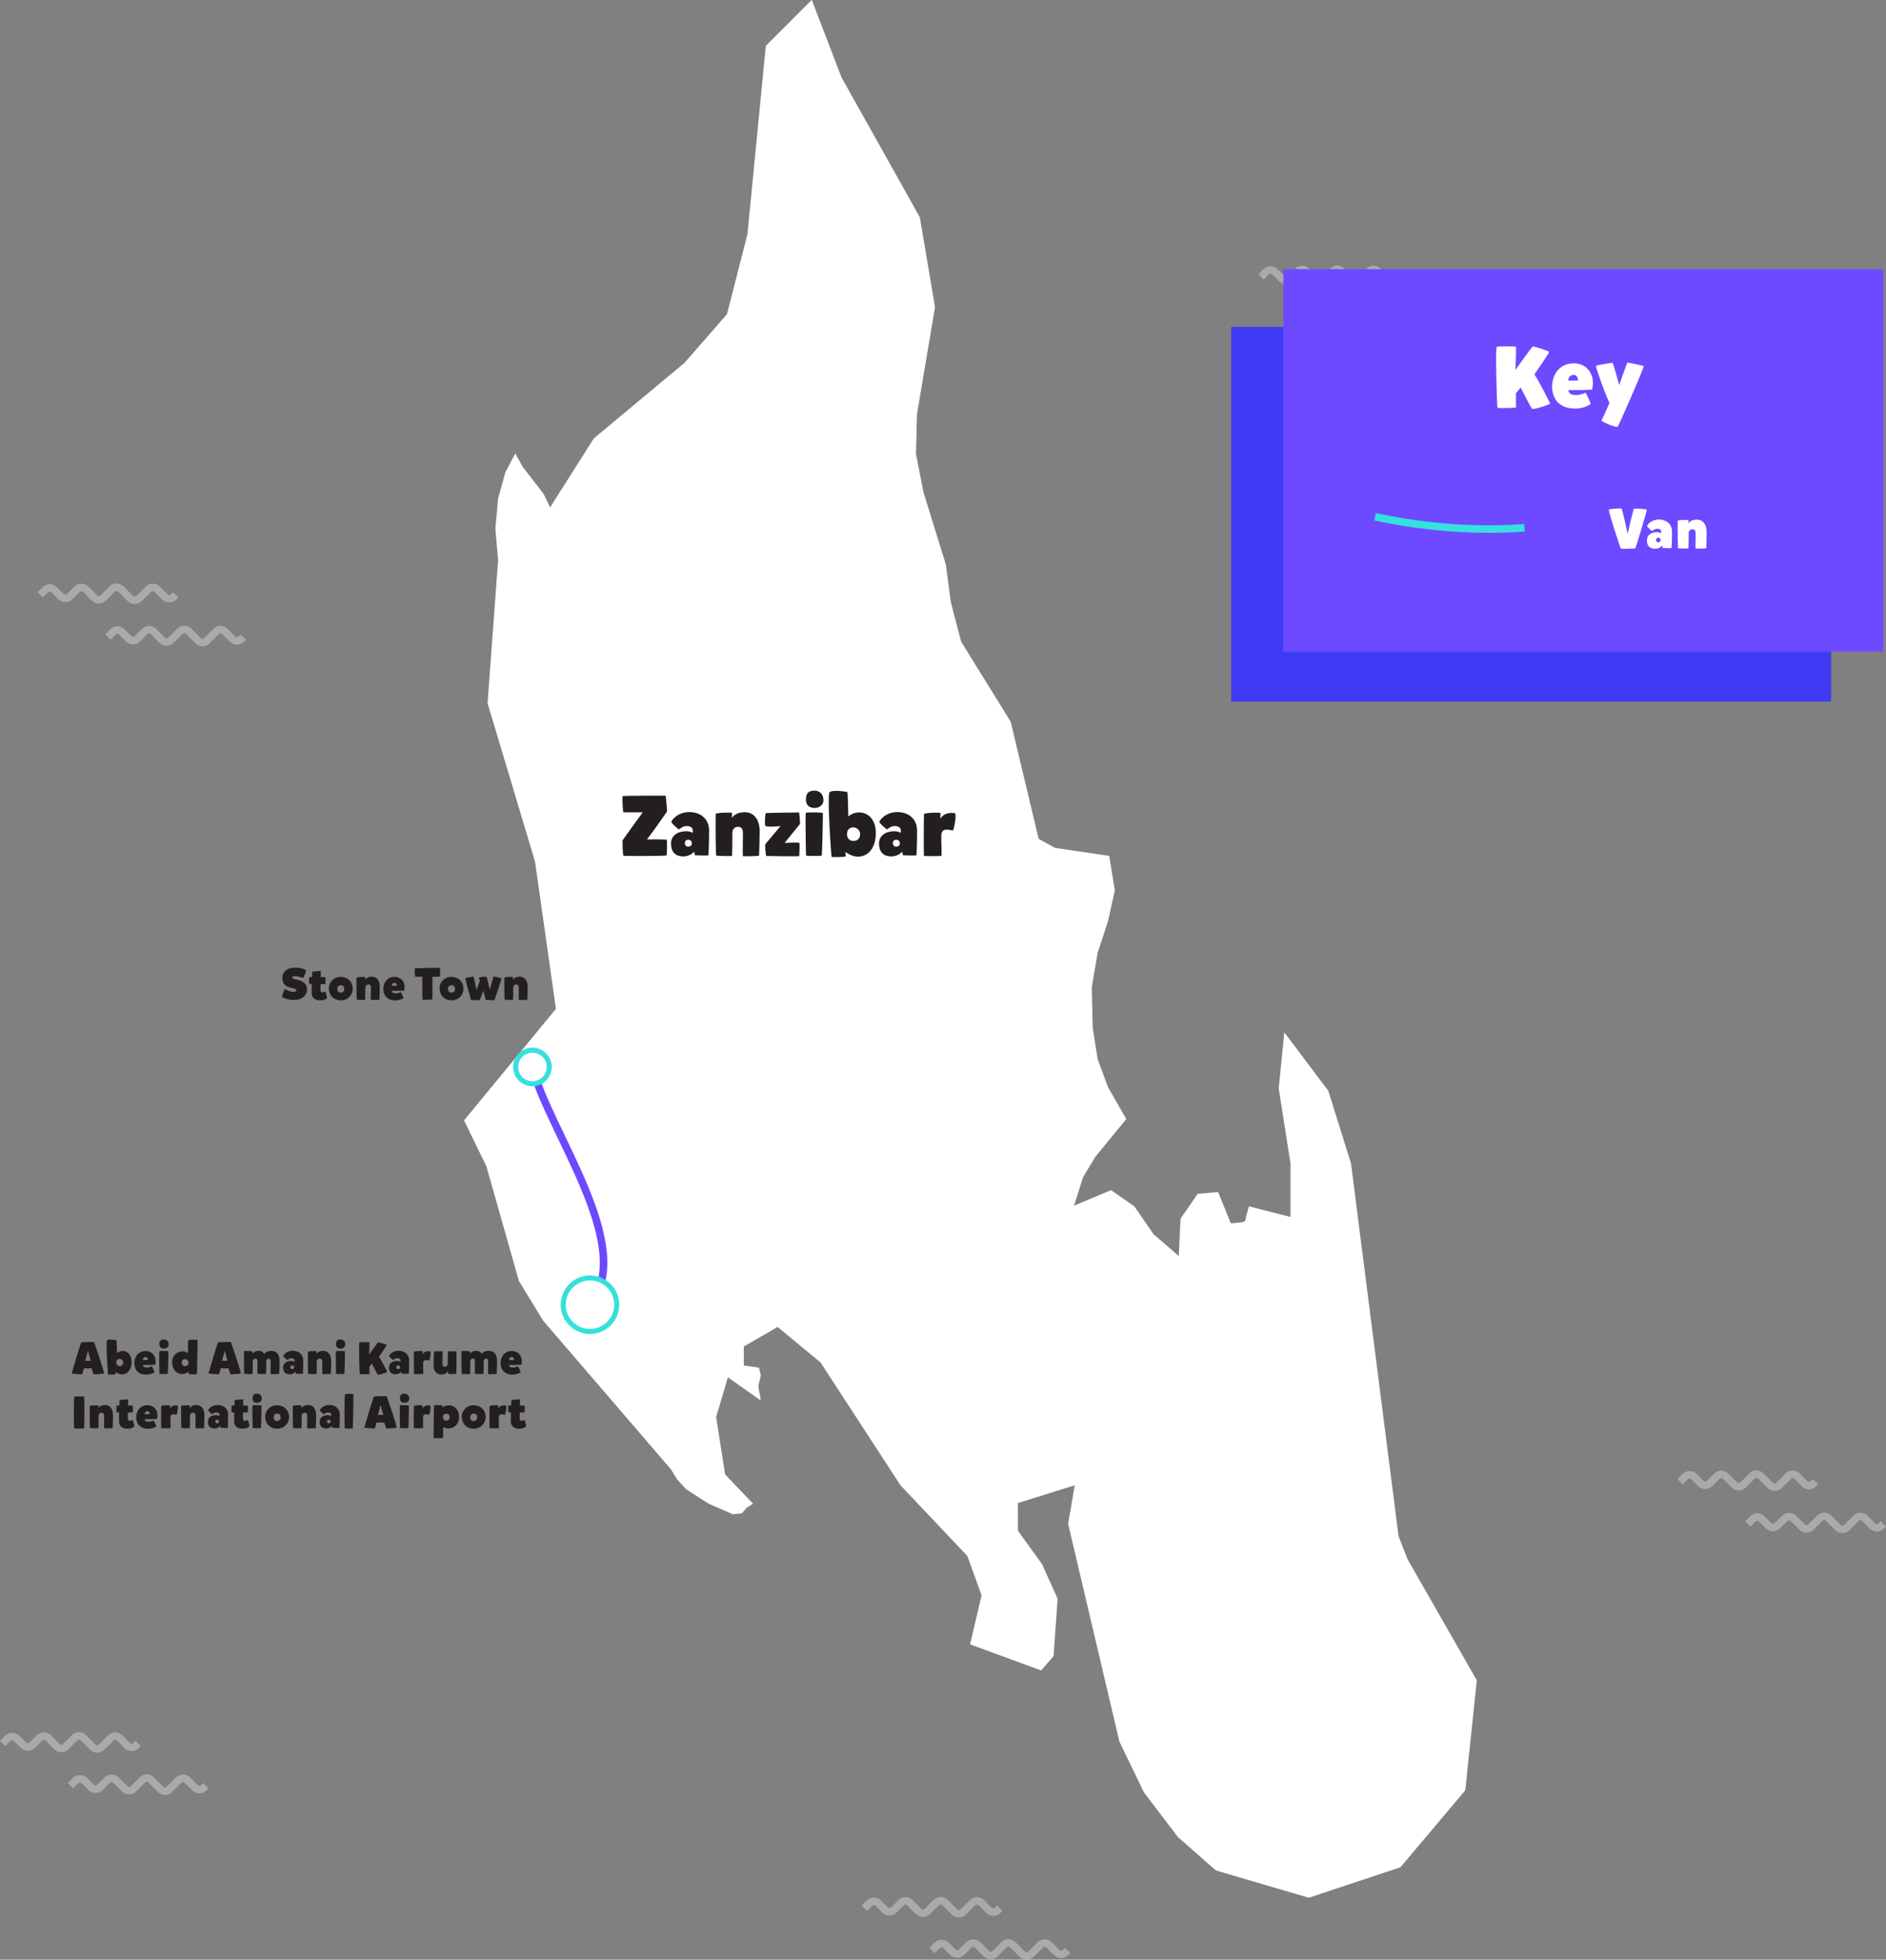 <?xml version="1.0" encoding="utf-8"?>
<svg xmlns="http://www.w3.org/2000/svg" id="Layer_2" viewBox="0 0 752.16 781.23">
  <rect x="0" y="0" width="752.16" height="781.23" fill="#808080" stroke="none"/>
  <defs>
    <style>.cls-1{stroke:#fff;}.cls-1,.cls-2,.cls-3{fill:none;stroke-width:3px;}.cls-1,.cls-2,.cls-3,.cls-4{stroke-miterlimit:10;}.cls-2{stroke:#6c49ff;}.cls-3,.cls-4{stroke:#36e0dc;}.cls-5,.cls-4{fill:#fff;}.cls-6{fill:#231f20;}.cls-7{fill:#3f3bf5;}.cls-8{fill:#6d4aff;}.cls-4{stroke-width:2px;}.cls-9{opacity:.33;}</style>
  </defs>
  <g id="waves">
    <g class="cls-9">
      <path class="cls-1" d="m16.03,237.13l2.04-2.04c.97-.97,2.54-.97,3.51,0l2.72,2.72c.97.97,2.54.97,3.51,0l2.89-2.89c.97-.97,2.54-.97,3.51,0l3.46,3.46c.97.97,2.54.97,3.51,0l3.55-3.55c.97-.97,2.54-.97,3.51,0l3.75,3.75c.97.97,2.54.97,3.51,0l3.68-3.68c.97-.97,2.54-.97,3.51,0l3.04,3.04c.97.97,2.54.97,3.51,0l.83-.83"/>
      <path class="cls-1" d="m43.04,253.96l2.04-2.04c.97-.97,2.54-.97,3.51,0l2.72,2.72c.97.97,2.54.97,3.51,0l2.89-2.89c.97-.97,2.54-.97,3.51,0l3.46,3.46c.97.97,2.54.97,3.51,0l3.55-3.55c.97-.97,2.54-.97,3.51,0l3.75,3.75c.97.97,2.54.97,3.51,0l3.68-3.68c.97-.97,2.54-.97,3.51,0l3.04,3.04c.97.97,2.54.97,3.51,0l.83-.83"/>
    </g>
    <g class="cls-9">
      <path class="cls-1" d="m1.06,695.04l2.04-2.04c.97-.97,2.54-.97,3.51,0l2.72,2.72c.97.97,2.54.97,3.51,0l2.89-2.89c.97-.97,2.54-.97,3.51,0l3.46,3.46c.97.97,2.54.97,3.51,0l3.55-3.55c.97-.97,2.54-.97,3.51,0l3.75,3.75c.97.97,2.54.97,3.51,0l3.68-3.68c.97-.97,2.54-.97,3.51,0l3.04,3.04c.97.97,2.54.97,3.51,0l.83-.83"/>
      <path class="cls-1" d="m28.08,711.87l2.04-2.04c.97-.97,2.54-.97,3.51,0l2.72,2.72c.97.97,2.54.97,3.51,0l2.89-2.89c.97-.97,2.54-.97,3.51,0l3.46,3.46c.97.97,2.54.97,3.51,0l3.55-3.55c.97-.97,2.54-.97,3.51,0l3.75,3.75c.97.97,2.54.97,3.51,0l3.68-3.68c.97-.97,2.54-.97,3.51,0l3.04,3.04c.97.97,2.54.97,3.51,0l.83-.83"/>
    </g>
    <g class="cls-9">
      <path class="cls-1" d="m670.04,590.69l2.04-2.04c.97-.97,2.54-.97,3.51,0l2.72,2.72c.97.97,2.54.97,3.51,0l2.89-2.89c.97-.97,2.54-.97,3.51,0l3.46,3.46c.97.97,2.54.97,3.51,0l3.55-3.55c.97-.97,2.54-.97,3.51,0l3.75,3.75c.97.97,2.54.97,3.51,0l3.68-3.68c.97-.97,2.54-.97,3.51,0l3.04,3.04c.97.97,2.54.97,3.51,0l.83-.83"/>
      <path class="cls-1" d="m697.06,607.52l2.04-2.04c.97-.97,2.54-.97,3.51,0l2.72,2.72c.97.97,2.54.97,3.51,0l2.89-2.89c.97-.97,2.54-.97,3.51,0l3.46,3.46c.97.97,2.54.97,3.51,0l3.55-3.55c.97-.97,2.54-.97,3.51,0l3.75,3.75c.97.97,2.54.97,3.51,0l3.68-3.68c.97-.97,2.54-.97,3.51,0l3.04,3.04c.97.97,2.54.97,3.51,0l.83-.83"/>
    </g>
    <g class="cls-9">
      <path class="cls-1" d="m344.7,760.72l2.04-2.04c.97-.97,2.54-.97,3.51,0l2.72,2.72c.97.97,2.54.97,3.51,0l2.89-2.89c.97-.97,2.54-.97,3.51,0l3.46,3.46c.97.97,2.54.97,3.51,0l3.55-3.55c.97-.97,2.54-.97,3.51,0l3.75,3.75c.97.97,2.54.97,3.51,0l3.68-3.68c.97-.97,2.54-.97,3.51,0l3.04,3.04c.97.97,2.54.97,3.51,0l.83-.83"/>
      <path class="cls-1" d="m371.72,777.55l2.04-2.04c.97-.97,2.54-.97,3.51,0l2.72,2.72c.97.97,2.54.97,3.51,0l2.89-2.89c.97-.97,2.54-.97,3.51,0l3.46,3.46c.97.97,2.54.97,3.51,0l3.55-3.55c.97-.97,2.54-.97,3.51,0l3.75,3.75c.97.97,2.54.97,3.51,0l3.68-3.68c.97-.97,2.54-.97,3.51,0l3.04,3.04c.97.97,2.54.97,3.51,0l.83-.83"/>
    </g>
    <g class="cls-9">
      <path class="cls-1" d="m502.89,110.39l2.04-2.04c.97-.97,2.54-.97,3.51,0l2.72,2.72c.97.97,2.54.97,3.51,0l2.89-2.89c.97-.97,2.54-.97,3.51,0l3.46,3.46c.97.97,2.54.97,3.51,0l3.55-3.55c.97-.97,2.54-.97,3.51,0l3.75,3.75c.97.97,2.54.97,3.51,0l3.68-3.68c.97-.97,2.54-.97,3.51,0l3.04,3.04c.97.97,2.54.97,3.51,0l.83-.83"/>
      <path class="cls-1" d="m529.91,127.22l2.04-2.04c.97-.97,2.54-.97,3.51,0l2.72,2.72c.97.97,2.54.97,3.51,0l2.89-2.89c.97-.97,2.54-.97,3.51,0l3.46,3.46c.97.97,2.54.97,3.51,0l3.55-3.55c.97-.97,2.54-.97,3.51,0l3.75,3.75c.97.97,2.54.97,3.51,0l3.68-3.68c.97-.97,2.54-.97,3.51,0l3.04,3.04c.97.97,2.54.97,3.51,0l.83-.83"/>
    </g>
  </g>
  <g id="Map">
    <path class="cls-5" d="m216.63,196.65l-8.08-10.41-3.06-5.46-3.97,7.56-2.87,10.41-1.1,11.99,1.1,12.51-4.2,57.1,18.93,63.13,8.33,58.7-36.66,44.47,8.9,18.2,13,45.81,9.69,15.85,50.89,59.17,2.62,4.21,3.56,3.86,8.93,5.7,9.62,4.2,3.6-.36,1.89-2.24,2.59-1.59-11.14-11.67-3.6-22.89,4.7-15.84,13.13,9.26-1.01-5.7,1.01-4.34-.73-3.06-6.06-.87v-7.57l13.47-7.79,17.1,14.1,31.93,49.03,26.63,28.14,5.71,15.69-4.61,19.56,28.36,10.41,4.95-5.71,1.61-22.89-6.18-13.74-9.65-13.36v-11.04l22.65-7.07-2.62,15.36,20.44,86.81,9.81,20.3,13.6,17.82,15.08,13.25,37.04,10.88,36.54-12.15,25.87-30.67,4.6-43.85-27.63-48.3-3.57-9.13-18.96-148.6-9.06-28.98-17.54-23.3-2.24,22.3,4.7,29.97v21.3l-16.59-4.2-1.11,3.93-.28,1.73-1.11.63-4.7.5-5.08-12.51-8.17.74-6.81,9.89-.72,14.87-10.03-8.66-7.67-11.14-9.31-6.46-14.73,6.2,3.6-11.4,4.95-8.17,12.27-14.95-7.32-12.78-4.1-11.14-1.96-12.4-.38-16.2,2.34-13.76,4.1-12.51,2.75-12.37-2.24-13.76-21.67-3.2-6.47-3.61-11.14-46.66-19.78-31.96-4.1-15.71-1.99-15-8.93-28.84-2.97-15.22.38-15.87,7.2-42.7-6.06-35.81-31.2-55.7-11.89-30.97-18.33,18.33-7.32,75.04-8.17,31.93-16.97,19.43-36.15,30.11-17.42,27.5-2.75-5.69Z"/>
  </g>
  <g id="route">
    <path class="cls-2" d="m235.29,520.12c18.83-23.02-16.96-69.83-22.95-94.77"/>
  </g>
  <g id="dots">
    <circle class="cls-4" cx="212.35" cy="425.34" r="6.69"/>
    <circle class="cls-4" cx="235.29" cy="520.12" r="10.67"/>
  </g>
  <g id="text">
    <path class="cls-6" d="m258.1,334.64c1.02-.03,7.34-.07,7.82.14.17.07.1,6.08-.1,6.25-.27.2-17.13.31-17.2.1-.34-1.12-.37-5.98-.34-6.12.07-.14,6.87-9.62,7.92-11.02l.03-.17c-.88,0-7.51.03-7.65,0-.1-.03-.61-6.32-.2-6.46.44-.17,16.9-.2,17.03-.17.14.07.71,5.88.58,6.36-.03.14-6.87,9.79-7.89,10.95v.14Z"/>
    <path class="cls-6" d="m274.9,323.72c4.11,0,7.89,2.41,7.89,7.41,0,3.88-.17,9.62-.27,9.83s-5.34,0-5.34,0l-.37-1.46s-1.39,1.9-4.25,1.9c-3.47,0-4.96-2.04-4.96-5.17s2.69-4.86,6.02-4.86c1.36,0,2.07.34,2.65.65.03-.48.54-2.72-2.41-2.72-1.7,0-2.79,1.29-3.09,1.29s-3.03-2.45-3.03-2.92c0-.54,2.38-3.94,7.17-3.94Zm-.41,13.8c.95,0,1.43-.61,1.43-1.39s-.65-1.39-1.43-1.39c-.85,0-1.39.61-1.39,1.39s.61,1.39,1.39,1.39Z"/>
    <path class="cls-6" d="m291.97,324.1c-.03.71-.07,1.73-.1,1.97.78-1.09,2.14-2.28,5.17-2.28,3.81,0,5.92,3.16,5.92,7.58,0,2.35-.14,8.09-.24,9.69-.03.31-6.39.31-6.46.24-.1-.07.03-8.06.03-9.15,0-1.6-.54-2.55-1.97-2.55s-2.24,1.19-2.24,2.21c0,.95-.03,9.28-.17,9.38-.1.14-6.19.07-6.32-.14-.07-.14-.27-9.25-.17-16.59.37-.51,6.19-.68,6.56-.37Z"/>
    <path class="cls-6" d="m318.69,323.89c.1.03.44,4.25.34,4.59-.07.1-6.12,7.48-6.12,7.58.34-.07,5.58-.37,5.92,0,.1.14.03,5.1-.14,5.24s-12.99-.03-13.12-.07c-.1-.07-.58-3.6-.34-4.69.03-.1,6.05-7.21,6.05-7.21,0,0-5.47.51-6.02-.07-.37-.34-.14-5.03.17-5.13.34-.07,13.16-.27,13.26-.24Z"/>
    <path class="cls-6" d="m328.14,324.06c.14.14-.27,16.76-.41,17-.14.24-6.19.14-6.26.03-.07-.1-.34-16.66-.1-17.03.24-.37,6.63-.14,6.76,0Zm-3.3-8.87c2.11,0,3.57,1.43,3.57,3.84,0,1.7-1.46,3.06-3.57,3.06s-3.43-1.16-3.43-3.3.61-3.6,3.43-3.6Z"/>
    <path class="cls-6" d="m337.22,339.6s.07,1.84-.03,1.87c-.68.2-5.41.27-5.54.14s-1.87-24.82-.78-25.84c1.09-1.02,6.87-.17,7.07,0,.2.17.37,9.72.37,9.72,0,0,1.7-1.63,4.32-1.63,3.09,0,6.66,2.35,6.66,8.19,0,6.53-3.5,9.45-7.11,9.45-2.79,0-4.96-1.9-4.96-1.9Zm3.09-9.76c-1.73,0-2.52,1.19-2.52,2.72s1.02,2.69,2.52,2.69c1.84,0,2.72-1.19,2.72-2.69s-1.22-2.72-2.72-2.72Z"/>
    <path class="cls-6" d="m357.86,323.72c4.11,0,7.89,2.41,7.89,7.41,0,3.88-.17,9.62-.27,9.83-.1.2-5.34,0-5.34,0l-.37-1.46s-1.39,1.9-4.25,1.9c-3.47,0-4.96-2.04-4.96-5.17s2.69-4.86,6.02-4.86c1.36,0,2.07.34,2.65.65.03-.48.54-2.72-2.41-2.72-1.7,0-2.79,1.29-3.09,1.29s-3.03-2.45-3.03-2.92c0-.54,2.38-3.94,7.17-3.94Zm-.41,13.8c.95,0,1.43-.61,1.43-1.39s-.65-1.39-1.43-1.39c-.85,0-1.39.61-1.39,1.39s.61,1.39,1.39,1.39Z"/>
    <path class="cls-6" d="m379.99,331.1c-.58-.17-1.87-.41-2.55-.37-1.5.03-1.94.95-2.04,2.31-.07.88.2,8.02.07,8.13-.1.14-6.87.2-7,0-.1-.14-.1-15.98.07-16.66.34-.54,6.15-.71,6.53-.41,0,.71,0,2.07-.03,2.31,1.22-2.18,3.47-2.55,5.81-2.24.68.41-.24,6.12-.85,6.94Z"/>
    <path class="cls-6" d="m36.55,545.51c-.2.02-2.72-.04-3.1-.05-.09.4-.59,2.32-.7,2.39-.11.07-3.89-.2-4.18-.34.32-1.22,3.65-12.26,3.82-12.37.16-.11,4.65-.22,5.1-.13.05.02,3.6,10.14,4.02,12.5-.49.22-4.09.4-4.14.38-.05-.02-.68-1.89-.81-2.38Zm-1.53-6.82c-.25.9-.85,3.24-1.03,3.78.32-.02,1.58-.02,2.18,0-.22-.65-.79-2.93-1.04-3.8-.04,0-.07.02-.11.02Z"/>
    <path class="cls-6" d="m46.07,546.89s.04.97-.02.99c-.36.11-2.86.14-2.94.07-.07-.07-.99-13.14-.41-13.68s3.64-.09,3.75,0c.11.09.2,5.15.2,5.15,0,0,.9-.86,2.29-.86,1.64,0,3.53,1.24,3.53,4.34,0,3.46-1.85,5.01-3.76,5.01-1.48,0-2.63-1.01-2.63-1.01Zm1.64-5.17c-.92,0-1.33.63-1.33,1.44s.54,1.42,1.33,1.42c.97,0,1.44-.63,1.44-1.42s-.65-1.44-1.44-1.44Z"/>
    <path class="cls-6" d="m58.58,545.17c.83,0,1.51-.29,1.94-.5.22.25,1.06,2.05,1.08,2.34-.5.45-1.78.97-3.21.97-3.55,0-4.81-2.29-4.81-4.59,0-2.45,1.55-4.81,4.5-4.81,2.52,0,3.98,1.93,3.98,3.98,0,.58-.05,1.1-.16,1.46-.94.13-3.94.13-4.92.11,0,.63.41,1.04,1.58,1.04Zm.4-3.02c0-.59-.27-1.17-.88-1.17-.67,0-1.13.47-1.13,1.21l2.02-.04Z"/>
    <path class="cls-6" d="m67.13,538.67c.07.07-.14,8.88-.22,9-.07.13-3.28.07-3.31.02-.04-.05-.18-8.82-.05-9.02.13-.2,3.51-.07,3.58,0Zm-1.75-4.7c1.12,0,1.89.76,1.89,2.03,0,.9-.77,1.62-1.89,1.62s-1.82-.61-1.82-1.75.32-1.91,1.82-1.91Z"/>
    <path class="cls-6" d="m68.64,543.08c0-3.01,2.3-4.39,4.23-4.39,1.15,0,2.11.76,2.11.76,0,0-.07-5.1.13-5.22.2-.13,3.24-.27,3.67-.05.05.02-.18,13.52-.23,13.58-.05.05-2.39.31-3.26-.04l-.05-.85s-1.1.88-2.67.88c-1.94,0-3.92-1.66-3.92-4.66Zm5.13,1.51c.94,0,1.39-.61,1.39-1.39s-.63-1.39-1.39-1.39c-.9,0-1.3.61-1.3,1.39s.52,1.39,1.3,1.39Z"/>
    <path class="cls-6" d="m91.11,545.51c-.2.02-2.72-.04-3.1-.05-.09.4-.59,2.32-.7,2.39-.11.07-3.89-.2-4.18-.34.32-1.22,3.65-12.26,3.82-12.37.16-.11,4.65-.22,5.1-.13.05.02,3.6,10.14,4.02,12.5-.49.22-4.09.4-4.14.38-.05-.02-.68-1.89-.81-2.38Zm-1.53-6.82c-.25.9-.85,3.24-1.03,3.78.32-.02,1.58-.02,2.18,0-.22-.65-.79-2.93-1.04-3.8-.04,0-.07.02-.11.02Z"/>
    <path class="cls-6" d="m100.75,538.79c-.02.38-.04.81-.05.94.41-.58.95-1.21,2.56-1.21,1.03,0,1.66.45,2.18,1.21.63-1.1,2.07-1.21,2.74-1.21,2.38,0,3.31,1.67,3.31,4.01,0,1.24-.07,4.29-.13,5.13-.02.16-3.38.16-3.42.13-.05-.04.02-4.27.02-4.84,0-.85-.11-1.35-.86-1.35s-.92.79-.92,1.31c0,1.24-.04,3.91-.09,4.75-.02.16-3.39.05-3.42.02-.05-.04.02-4.16.02-4.74,0-.85-.11-1.35-.86-1.35s-1.01.63-1.01,1.17c0,.5-.02,4.92-.09,4.97-.05.07-3.28.04-3.35-.07-.04-.07-.14-5.08-.09-8.97.2-.27,3.28-.07,3.48.09Z"/>
    <path class="cls-6" d="m116.77,538.49c2.18,0,4.18,1.28,4.18,3.92,0,2.05-.09,5.1-.14,5.2-.05.11-2.83,0-2.83,0l-.2-.77s-.74,1.01-2.25,1.01c-1.84,0-2.63-1.08-2.63-2.74s1.42-2.58,3.19-2.58c.72,0,1.1.18,1.4.34.02-.25.29-1.44-1.28-1.44-.9,0-1.48.68-1.64.68s-1.6-1.3-1.6-1.55c0-.29,1.26-2.09,3.8-2.09Zm-.22,7.31c.5,0,.76-.32.76-.74s-.34-.74-.76-.74c-.45,0-.74.32-.74.74s.32.74.74.74Z"/>
    <path class="cls-6" d="m126.26,538.68c-.02.38-.04.92-.05,1.04.41-.58,1.13-1.21,2.74-1.21,2.02,0,3.13,1.67,3.13,4.01,0,1.24-.07,4.29-.13,5.13-.02.16-3.39.16-3.42.13-.05-.04.02-4.27.02-4.84,0-.85-.29-1.35-1.04-1.35s-1.19.63-1.19,1.17c0,.5-.02,4.92-.09,4.97-.05.07-3.28.04-3.35-.07-.04-.07-.14-4.9-.09-8.79.2-.27,3.28-.36,3.47-.2Z"/>
    <path class="cls-6" d="m137.56,538.67c.07.07-.14,8.88-.22,9s-3.28.07-3.31.02c-.04-.05-.18-8.82-.05-9.02s3.51-.07,3.58,0Zm-1.75-4.7c1.12,0,1.89.76,1.89,2.03,0,.9-.77,1.62-1.89,1.62s-1.82-.61-1.82-1.75.32-1.91,1.82-1.91Z"/>
    <path class="cls-6" d="m147.3,535.12c.13.05-.09,4.83-.09,4.83,0,0,3.46-4.88,3.64-4.88s3.35.88,3.37,1.13c.02.25-3.06,4.66-3.06,4.66.85,1.22,3.29,5.94,3.26,6.09-.04.14-3.01,1.21-3.73,1.08-.14-.02-2.14-3.94-2.39-4.45-.16.2-.99,1.24-.99,1.24l.04,2.93c-.38.09-3.71.16-3.85.05-.14-.11-.45-12.35-.18-12.62s3.87-.13,4-.07Z"/>
    <path class="cls-6" d="m159,538.49c2.18,0,4.18,1.28,4.18,3.92,0,2.05-.09,5.1-.14,5.2-.05.11-2.83,0-2.83,0l-.2-.77s-.74,1.01-2.25,1.01c-1.84,0-2.63-1.08-2.63-2.74s1.42-2.58,3.19-2.58c.72,0,1.1.18,1.4.34.02-.25.29-1.44-1.28-1.44-.9,0-1.48.68-1.64.68s-1.6-1.3-1.6-1.55c0-.29,1.26-2.09,3.8-2.09Zm-.22,7.31c.5,0,.76-.32.76-.74s-.34-.74-.76-.74c-.45,0-.74.32-.74.74s.32.74.74.74Z"/>
    <path class="cls-6" d="m171.17,542.39c-.31-.09-.99-.22-1.35-.2-.79.02-1.03.5-1.08,1.22-.04.47.11,4.25.04,4.3-.05.07-3.64.11-3.71,0-.05-.07-.05-8.46.04-8.82.18-.29,3.26-.38,3.46-.22,0,.38,0,1.1-.02,1.22.65-1.15,1.84-1.35,3.08-1.19.36.22-.13,3.24-.45,3.67Z"/>
    <path class="cls-6" d="m178.71,547.6c.02-.38-.02-.85,0-.97-.34.5-1.17,1.33-2.61,1.33-2.12,0-3.21-1.33-3.21-4.03,0-1.24.16-4.29.22-5.13.02-.16,3.38-.16,3.42-.13.05.04-.11,4.27-.11,4.84,0,.85.29,1.35,1.04,1.35s1.1-.63,1.1-1.17c0-.5.05-4.92.13-4.97.05-.07,3.28-.04,3.35.07.04.07.02,4.9-.04,8.79-.2.27-3.1.18-3.29.02Z"/>
    <path class="cls-6" d="m187.48,538.79c-.02.38-.04.81-.05.94.41-.58.95-1.21,2.56-1.21,1.03,0,1.66.45,2.18,1.21.63-1.1,2.07-1.21,2.74-1.21,2.38,0,3.31,1.67,3.31,4.01,0,1.24-.07,4.29-.13,5.13-.02.16-3.38.16-3.42.13-.05-.04.02-4.27.02-4.84,0-.85-.11-1.35-.86-1.35s-.92.79-.92,1.31c0,1.24-.04,3.91-.09,4.75-.02.16-3.38.05-3.42.02-.05-.04.02-4.16.02-4.74,0-.85-.11-1.35-.86-1.35s-1.01.63-1.01,1.17c0,.5-.02,4.92-.09,4.97-.05.07-3.28.04-3.35-.07-.04-.07-.14-5.08-.09-8.97.2-.27,3.28-.07,3.47.09Z"/>
    <path class="cls-6" d="m204.63,545.17c.83,0,1.51-.29,1.94-.5.22.25,1.06,2.05,1.08,2.34-.5.45-1.78.97-3.21.97-3.55,0-4.81-2.29-4.81-4.59,0-2.45,1.55-4.81,4.5-4.81,2.52,0,3.98,1.93,3.98,3.98,0,.58-.05,1.1-.16,1.46-.94.13-3.94.13-4.92.11,0,.63.41,1.04,1.58,1.04Zm.4-3.02c0-.59-.27-1.17-.88-1.17-.67,0-1.13.47-1.13,1.21l2.02-.04Z"/>
    <path class="cls-6" d="m33.56,556.77c.14.11.13,11.83-.04,12.51-.09.38-3.96.22-3.98.07-.09-1.08-.14-10.91.04-12.55.76-.16,3.83-.14,3.98-.04Z"/>
    <path class="cls-6" d="m39.25,560.28c-.02.38-.04.92-.05,1.04.41-.58,1.13-1.21,2.74-1.21,2.02,0,3.13,1.67,3.13,4.02,0,1.24-.07,4.29-.13,5.13-.02.16-3.38.16-3.42.13-.05-.04.02-4.27.02-4.84,0-.85-.29-1.35-1.04-1.35s-1.19.63-1.19,1.17c0,.5-.02,4.92-.09,4.97-.05.07-3.28.04-3.35-.07-.04-.07-.14-4.9-.09-8.79.2-.27,3.28-.36,3.48-.2Z"/>
    <path class="cls-6" d="m51,565.67c0,.45.31.74.72.74.5,0,.88-.36,1.13-.32.25.04.7,2.07.72,2.54,0,0-.68.92-2.74.92-2.21,0-3.37-1.13-3.37-3.01,0-.77.05-3.48.05-3.49s-.94.02-1.03-.09c-.09-.11-.07-2.67,0-2.67s1.1.04,1.15-.04c.05-.07-.07-1.91.09-2.07s3.26-.38,3.35-.29-.04,2.45,0,2.43c.04-.02,1.67-.14,1.85.14s.04,2.5.04,2.5c-.13.25-1.96.05-1.96.22,0,.11-.02,1.58-.02,2.49Z"/>
    <path class="cls-6" d="m59.32,566.77c.83,0,1.51-.29,1.94-.5.22.25,1.06,2.05,1.08,2.34-.5.45-1.78.97-3.21.97-3.55,0-4.81-2.29-4.81-4.59,0-2.45,1.55-4.81,4.5-4.81,2.52,0,3.98,1.93,3.98,3.98,0,.58-.05,1.1-.16,1.46-.94.13-3.94.13-4.92.11,0,.63.41,1.04,1.58,1.04Zm.4-3.03c0-.59-.27-1.17-.88-1.17-.67,0-1.13.47-1.13,1.21l2.02-.04Z"/>
    <path class="cls-6" d="m70.39,563.99c-.31-.09-.99-.22-1.35-.2-.79.02-1.03.5-1.08,1.22-.04.47.11,4.25.04,4.3-.05.07-3.64.11-3.71,0-.05-.07-.05-8.46.04-8.82.18-.29,3.26-.38,3.46-.22,0,.38,0,1.1-.02,1.22.65-1.15,1.84-1.35,3.08-1.19.36.22-.13,3.24-.45,3.67Z"/>
    <path class="cls-6" d="m75.7,560.28c-.02.38-.04.92-.05,1.04.41-.58,1.13-1.21,2.74-1.21,2.02,0,3.13,1.67,3.13,4.02,0,1.24-.07,4.29-.13,5.13-.02.16-3.38.16-3.42.13-.05-.04.02-4.27.02-4.84,0-.85-.29-1.35-1.04-1.35s-1.19.63-1.19,1.17c0,.5-.02,4.92-.09,4.97-.05.07-3.28.04-3.35-.07-.04-.07-.14-4.9-.09-8.79.2-.27,3.28-.36,3.48-.2Z"/>
    <path class="cls-6" d="m86.8,560.09c2.18,0,4.18,1.28,4.18,3.93,0,2.05-.09,5.09-.14,5.2s-2.83,0-2.83,0l-.2-.77s-.74,1.01-2.25,1.01c-1.84,0-2.63-1.08-2.63-2.74s1.42-2.57,3.19-2.57c.72,0,1.1.18,1.4.34.02-.25.29-1.44-1.28-1.44-.9,0-1.48.68-1.64.68s-1.6-1.3-1.6-1.55c0-.29,1.26-2.09,3.8-2.09Zm-.22,7.31c.5,0,.76-.32.76-.74s-.34-.74-.76-.74c-.45,0-.74.32-.74.74s.32.74.74.74Z"/>
    <path class="cls-6" d="m96.9,565.67c0,.45.31.74.72.74.5,0,.88-.36,1.13-.32.25.04.7,2.07.72,2.54,0,0-.68.92-2.74.92-2.21,0-3.37-1.13-3.37-3.01,0-.77.05-3.48.05-3.49s-.94.02-1.03-.09c-.09-.11-.07-2.67,0-2.67s1.1.04,1.15-.04c.05-.07-.07-1.91.09-2.07s3.26-.38,3.35-.29-.04,2.45,0,2.43c.04-.02,1.67-.14,1.85.14s.04,2.5.04,2.5c-.13.25-1.96.05-1.96.22,0,.11-.02,1.58-.02,2.49Z"/>
    <path class="cls-6" d="m104.28,560.27c.07.07-.14,8.88-.22,9-.07.13-3.28.07-3.31.02-.04-.05-.18-8.82-.05-9.02.13-.2,3.51-.07,3.58,0Zm-1.75-4.7c1.12,0,1.89.76,1.89,2.04,0,.9-.77,1.62-1.89,1.62s-1.82-.61-1.82-1.75.32-1.91,1.82-1.91Z"/>
    <path class="cls-6" d="m115.28,565.02c0,2.27-1.8,4.48-4.75,4.54-2.63,0-4.77-1.84-4.77-4.83,0-2.29,1.84-4.54,4.74-4.54,2.63,0,4.79,1.84,4.79,4.83Zm-4.61-1.49c-1.01-.05-1.55.54-1.55,1.51,0,.86.63,1.44,1.21,1.46,1.01.04,1.57-.54,1.57-1.51,0-1.06-.63-1.42-1.22-1.46Z"/>
    <path class="cls-6" d="m120.25,560.28c-.02.38-.04.92-.05,1.04.41-.58,1.13-1.21,2.74-1.21,2.02,0,3.13,1.67,3.13,4.02,0,1.24-.07,4.29-.13,5.13-.02.16-3.39.16-3.42.13-.05-.04.02-4.27.02-4.84,0-.85-.29-1.35-1.04-1.35s-1.19.63-1.19,1.17c0,.5-.02,4.92-.09,4.97-.05.07-3.28.04-3.35-.07-.04-.07-.14-4.9-.09-8.79.2-.27,3.28-.36,3.47-.2Z"/>
    <path class="cls-6" d="m131.35,560.09c2.18,0,4.18,1.28,4.18,3.93,0,2.05-.09,5.09-.14,5.2-.05.11-2.83,0-2.83,0l-.2-.77s-.74,1.01-2.25,1.01c-1.84,0-2.63-1.08-2.63-2.74s1.42-2.57,3.19-2.57c.72,0,1.1.18,1.4.34.02-.25.29-1.44-1.28-1.44-.9,0-1.48.68-1.64.68s-1.6-1.3-1.6-1.55c0-.29,1.26-2.09,3.8-2.09Zm-.22,7.31c.5,0,.76-.32.76-.74s-.34-.74-.76-.74c-.45,0-.74.32-.74.74s.32.74.74.74Z"/>
    <path class="cls-6" d="m140.93,555.75c.13.22-.16,12.33-.25,13.76,0,0-3.04.02-3.19-.09-.14-.11-.16-13.32.11-13.59.27-.27,3.26-.2,3.33-.07Z"/>
    <path class="cls-6" d="m153.26,567.11c-.2.02-2.72-.04-3.1-.05-.09.4-.59,2.32-.7,2.39-.11.07-3.89-.2-4.18-.34.32-1.22,3.66-12.26,3.82-12.37.16-.11,4.65-.22,5.1-.13.05.02,3.6,10.14,4.01,12.5-.49.22-4.09.4-4.14.38-.05-.02-.68-1.89-.81-2.38Zm-1.53-6.82c-.25.9-.85,3.24-1.03,3.78.32-.02,1.58-.02,2.18,0-.22-.65-.79-2.93-1.04-3.8-.04,0-.07.02-.11.02Z"/>
    <path class="cls-6" d="m163.07,560.27c.07.07-.14,8.88-.22,9s-3.28.07-3.31.02c-.04-.05-.18-8.82-.05-9.02.13-.2,3.51-.07,3.58,0Zm-1.75-4.7c1.12,0,1.89.76,1.89,2.04,0,.9-.77,1.62-1.89,1.62s-1.82-.61-1.82-1.75.32-1.91,1.82-1.91Z"/>
    <path class="cls-6" d="m171.13,563.99c-.31-.09-.99-.22-1.35-.2-.79.02-1.03.5-1.08,1.22-.04.47.11,4.25.04,4.3-.05.07-3.64.11-3.71,0-.05-.07-.05-8.46.04-8.82.18-.29,3.26-.38,3.46-.22,0,.38,0,1.1-.02,1.22.65-1.15,1.84-1.35,3.08-1.19.36.22-.13,3.24-.45,3.67Z"/>
    <path class="cls-6" d="m183.07,564.89c0,3.01-2.16,4.57-4.23,4.57-1.15,0-2.11-.58-2.11-.58,0,0,.07,4.16-.13,4.29s-3.24.27-3.67.05c-.05-.02.09-12.69.23-13.05.04-.07,3.35.07,3.35.07l-.04.86s.95-.88,2.67-.88c2.05,0,3.92,1.66,3.92,4.66Zm-5.02-1.33c-.94,0-1.39.61-1.39,1.39s.63,1.39,1.28,1.39c.85,0,1.4-.61,1.4-1.39s-.52-1.39-1.3-1.39Z"/>
    <path class="cls-6" d="m193.69,565.02c0,2.27-1.8,4.48-4.75,4.54-2.63,0-4.77-1.84-4.77-4.83,0-2.29,1.84-4.54,4.74-4.54,2.63,0,4.79,1.84,4.79,4.83Zm-4.61-1.49c-1.01-.05-1.55.54-1.55,1.51,0,.86.63,1.44,1.21,1.46,1.01.04,1.57-.54,1.57-1.51,0-1.06-.63-1.42-1.22-1.46Z"/>
    <path class="cls-6" d="m201.34,563.99c-.31-.09-.99-.22-1.35-.2-.79.02-1.03.5-1.08,1.22-.04.47.11,4.25.04,4.3-.05.07-3.64.11-3.71,0-.05-.07-.05-8.46.04-8.82.18-.29,3.26-.38,3.46-.22,0,.38,0,1.1-.02,1.22.65-1.15,1.84-1.35,3.08-1.19.36.22-.13,3.24-.45,3.67Z"/>
    <path class="cls-6" d="m207.26,565.67c0,.45.31.74.72.74.5,0,.88-.36,1.13-.32s.7,2.07.72,2.54c0,0-.68.92-2.74.92-2.21,0-3.37-1.13-3.37-3.01,0-.77.05-3.48.05-3.49s-.94.02-1.03-.09c-.09-.11-.07-2.67,0-2.67s1.1.04,1.15-.04-.07-1.91.09-2.07,3.26-.38,3.35-.29c.09.09-.04,2.45,0,2.43.04-.02,1.67-.14,1.86.14.18.29.04,2.5.04,2.5-.13.25-1.96.05-1.96.22,0,.11-.02,1.58-.02,2.49Z"/>
    <path class="cls-6" d="m112.52,397.49c-.09-.36.9-3.28,1.12-3.21.38.13,1.85,1.12,3.33,1.12.81,0,1.21-.2,1.21-.59,0-.36-.22-.67-1.85-.97-2.32-.43-3.73-1.51-3.73-4.12,0-2.14,1.75-3.98,4.99-3.98,1.96,0,3.73.47,4.43,1.01.27.2-.99,3.08-1.19,3.1-.13.04-1.57-.7-3.17-.7-.79,0-1.12.22-1.12.52,0,.45.29.54,1.82.86,2.11.45,4.07,1.33,4.07,4.05,0,1.78-1.4,4.05-5.29,4.05-2.02,0-3.89-.68-4.61-1.13Z"/>
    <path class="cls-6" d="m127.84,394.9c0,.45.31.74.72.74.5,0,.88-.36,1.13-.32.25.04.7,2.07.72,2.54,0,0-.68.92-2.74.92-2.21,0-3.37-1.13-3.37-3.01,0-.77.05-3.48.05-3.49s-.94.02-1.03-.09c-.09-.11-.07-2.67,0-2.67s1.1.04,1.15-.04c.05-.07-.07-1.91.09-2.07s3.26-.38,3.35-.29c.09.09-.04,2.45,0,2.43s1.67-.14,1.85.14.04,2.5.04,2.5c-.13.25-1.96.05-1.96.22,0,.11-.02,1.58-.02,2.48Z"/>
    <path class="cls-6" d="m140.67,394.25c0,2.27-1.8,4.48-4.75,4.54-2.63,0-4.77-1.84-4.77-4.83,0-2.29,1.84-4.54,4.74-4.54,2.63,0,4.79,1.84,4.79,4.83Zm-4.61-1.49c-1.01-.05-1.55.54-1.55,1.51,0,.86.63,1.44,1.21,1.46,1.01.04,1.57-.54,1.57-1.51,0-1.06-.63-1.42-1.22-1.46Z"/>
    <path class="cls-6" d="m145.64,389.52c-.02.38-.04.92-.05,1.04.41-.58,1.13-1.21,2.74-1.21,2.02,0,3.13,1.67,3.13,4.02,0,1.24-.07,4.29-.13,5.13-.02.16-3.38.16-3.42.13-.05-.04.02-4.27.02-4.84,0-.85-.29-1.35-1.04-1.35s-1.19.63-1.19,1.17c0,.5-.02,4.92-.09,4.97-.05.07-3.28.04-3.35-.07-.04-.07-.14-4.9-.09-8.79.2-.27,3.28-.36,3.48-.2Z"/>
    <path class="cls-6" d="m157.88,396c.83,0,1.51-.29,1.94-.5.22.25,1.06,2.05,1.08,2.34-.5.45-1.78.97-3.21.97-3.55,0-4.81-2.29-4.81-4.59,0-2.45,1.55-4.81,4.5-4.81,2.52,0,3.98,1.93,3.98,3.98,0,.58-.05,1.1-.16,1.46-.94.13-3.94.13-4.92.11,0,.63.41,1.04,1.58,1.04Zm.4-3.03c0-.59-.27-1.17-.88-1.17-.67,0-1.13.47-1.13,1.21l2.02-.04Z"/>
    <path class="cls-6" d="m165.46,386.08c.09-.14,9.25-.36,9.85-.2.31.05.25,3.37.13,3.38-.32.05-1.53.11-2.99.16.02,3.66.05,8.88-.04,9s-3.89.23-3.91.09c-.07-.74-.11-5.65-.07-9.13-1.33.02-2.43,0-2.88-.05-.14-.72-.18-3.13-.09-3.26Z"/>
    <path class="cls-6" d="m184.83,394.25c0,2.27-1.8,4.48-4.75,4.54-2.63,0-4.77-1.84-4.77-4.83,0-2.29,1.84-4.54,4.74-4.54,2.63,0,4.79,1.84,4.79,4.83Zm-4.61-1.49c-1.01-.05-1.55.54-1.55,1.51,0,.86.63,1.44,1.21,1.46,1.01.04,1.57-.54,1.57-1.51,0-1.06-.63-1.42-1.22-1.46Z"/>
    <path class="cls-6" d="m188.82,389.3c.18,0,1.19,5.29,1.19,5.29.41-1.21,1.26-3.13,1.39-3.6-.11-.31-.38-1.03-.38-1.3.22-.18,2.75-.43,3.01-.29.16.09,1.24,4.93,1.31,5.19.09-.25,1.42-5.33,1.49-5.35.09-.02,3.22.65,3.21.76-.25,1.15-2.77,8.57-2.86,8.66-.23.2-3.44-.04-3.46-.07-.02-.02-.49-1.58-.95-3.67-.67,1.96-1.42,3.69-1.46,3.75-.22.2-3.46-.04-3.48-.07-.02-.04-2.27-8.1-2.25-8.66,0-.14,3.04-.63,3.24-.63Z"/>
    <path class="cls-6" d="m204.62,389.52c-.02.38-.04.92-.05,1.04.41-.58,1.13-1.21,2.74-1.21,2.02,0,3.13,1.67,3.13,4.02,0,1.24-.07,4.29-.13,5.13-.02.16-3.39.16-3.42.13-.05-.04.02-4.27.02-4.84,0-.85-.29-1.35-1.04-1.35s-1.19.63-1.19,1.17c0,.5-.02,4.92-.09,4.97-.05.07-3.28.04-3.35-.07-.04-.07-.14-4.9-.09-8.79.2-.27,3.28-.36,3.47-.2Z"/>
  </g>
  <g id="Key_bg">
    <rect class="cls-7" x="491.01" y="130.34" width="239.27" height="149.33"/>
    <rect class="cls-8" x="511.83" y="107.29" width="239.27" height="152.49"/>
  </g>
  <g id="key">
    <path class="cls-5" d="m604.54,138.21c.24.1-.17,9.26-.17,9.26,0,0,6.63-9.36,6.98-9.36s6.43,1.69,6.46,2.18-5.87,8.95-5.87,8.95c1.62,2.35,6.32,11.4,6.25,11.68-.07.28-5.77,2.31-7.15,2.07-.28-.03-4.11-7.57-4.59-8.53-.31.38-1.9,2.38-1.9,2.38l.07,5.63c-.72.17-7.12.31-7.39.1s-.86-23.7-.35-24.22,7.43-.24,7.67-.14Z"/>
    <path class="cls-5" d="m628.56,157.49c1.59,0,2.9-.55,3.73-.97.41.48,2.04,3.94,2.07,4.49-.97.86-3.42,1.87-6.15,1.87-6.81,0-9.22-4.39-9.22-8.81,0-4.7,2.97-9.23,8.64-9.23,4.84,0,7.64,3.7,7.64,7.64,0,1.11-.1,2.11-.31,2.8-1.8.24-7.57.24-9.43.21,0,1.21.79,2,3.04,2Zm.76-5.8c0-1.14-.52-2.25-1.69-2.25-1.28,0-2.18.9-2.18,2.32l3.87-.07Z"/>
    <path class="cls-5" d="m645.11,170.17c-1.69.07-6.01-2-6.43-2.45,0,0,3.04-6.5,3.18-7.15-1.66-3.25-5.39-13.85-5.36-14.72,0-.28,6.15-1.21,6.53-1.21.34,0,2.63,8.46,2.73,8.88.14-.45,3.11-8.95,3.28-8.98.17-.03,6.53,1.24,6.5,1.45-.52,2.21-10.19,24.19-10.43,24.19Z"/>
    <path class="cls-5" d="m649.21,212.57c.33-1.79,1.86-8.08,2.37-9.8.13-.09,5.08.09,5.19.43-.36,1.88-4.39,15.24-4.59,15.37s-5.24.27-5.8.16c-.07-.02-4.27-12.6-4.79-15.53.2-.38,5.01-.63,5.15-.47.22.38,1.99,8.03,2.33,9.87.04,0,.09-.02.13-.02Z"/>
    <path class="cls-5" d="m661.62,207.11c2.71,0,5.19,1.59,5.19,4.88,0,2.55-.11,6.33-.18,6.47s-3.51,0-3.51,0l-.25-.96s-.92,1.25-2.8,1.25c-2.28,0-3.27-1.34-3.27-3.4s1.77-3.2,3.96-3.2c.89,0,1.36.22,1.74.42.02-.31.36-1.79-1.59-1.79-1.12,0-1.83.85-2.04.85s-1.99-1.61-1.99-1.92c0-.36,1.57-2.6,4.72-2.6Zm-.27,9.08c.63,0,.94-.4.94-.92s-.42-.92-.94-.92c-.56,0-.92.4-.92.92s.4.92.92.92Z"/>
    <path class="cls-5" d="m673.42,207.35c-.02.47-.05,1.14-.07,1.3.51-.72,1.41-1.5,3.4-1.5,2.51,0,3.89,2.08,3.89,4.99,0,1.54-.09,5.33-.16,6.38-.02.2-4.21.2-4.25.16-.07-.05.02-5.3.02-6.02,0-1.05-.36-1.68-1.3-1.68s-1.48.78-1.48,1.45c0,.63-.02,6.11-.11,6.18-.07.09-4.07.04-4.16-.09-.05-.09-.18-6.09-.11-10.92.25-.34,4.07-.45,4.32-.25Z"/>
    <path class="cls-3" d="m548.38,206c16.34,3.5,36.94,6.03,59.6,4.42"/>
  </g>
</svg>